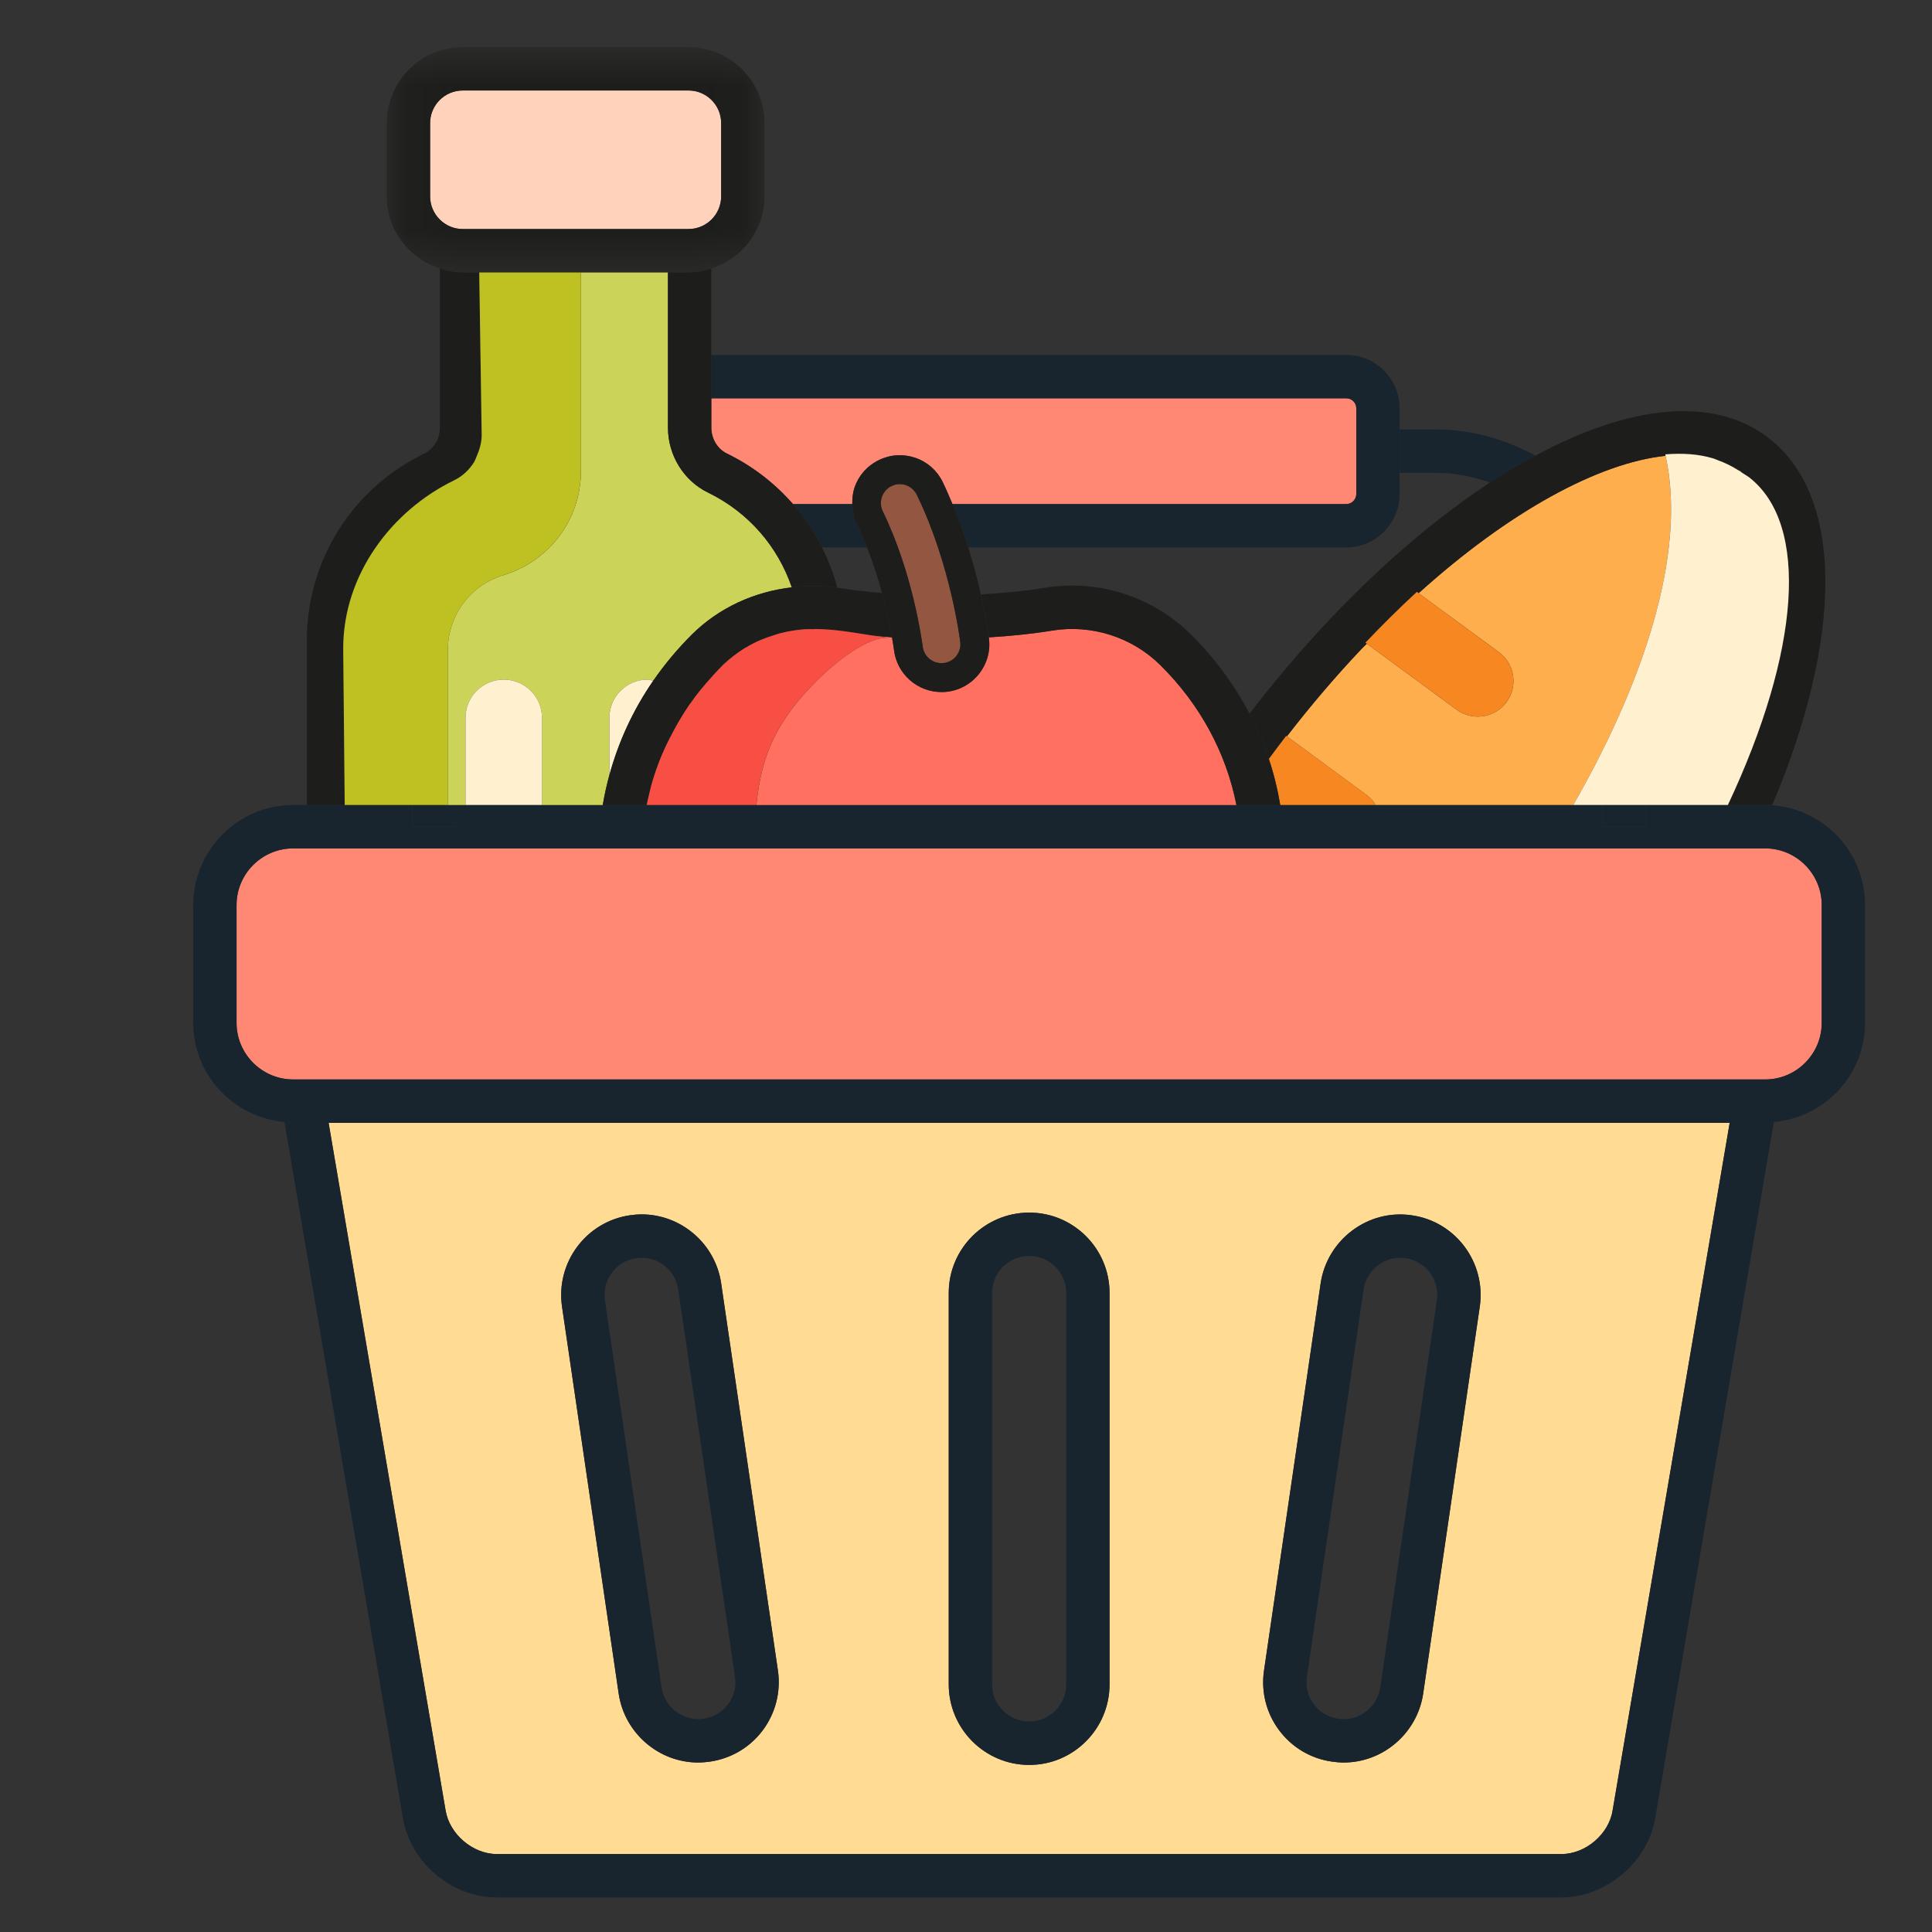 <?xml version="1.0" encoding="UTF-8"?>
<svg width="40px" height="40px" viewBox="0 0 40 40" version="1.1" xmlns="http://www.w3.org/2000/svg" xmlns:xlink="http://www.w3.org/1999/xlink">
    <rect x="0" y="0" width="40" height="40" fill="#333333" stroke="none"/>
    <!-- Generator: Sketch 63.1 (92452) - https://sketch.com -->
    <title>EvitarDespilfarro_40x40</title>
    <desc>Created with Sketch.</desc>
    <defs>
        <polygon id="path-1" points="0.105 0.716 7.926 0.716 7.926 5.379 0.105 5.379"></polygon>
    </defs>
    <g id="EvitarDespilfarro_40x40" stroke="none" stroke-width="1" fill="none" fill-rule="evenodd">
        <g id="ConsumoResponsable_40x40" transform="translate(4, 0)">
            <path d="M25.233,25.162 C26.138,25.292 26.768,26.139 26.638,27.049 L25.465,35.066 C25.344,35.879 24.638,36.491 23.821,36.491 C23.739,36.491 23.658,36.484 23.575,36.472 C23.136,36.409 22.747,36.178 22.481,35.821 C22.216,35.464 22.106,35.025 22.17,34.586 L23.343,26.567 C23.476,25.674 24.316,25.024 25.233,25.162 L25.233,25.162 Z M17.309,36.541 C16.39,36.541 15.642,35.792 15.642,34.873 L15.642,26.769 C15.642,25.852 16.39,25.105 17.309,25.105 C18.226,25.105 18.972,25.852 18.972,26.769 L18.972,34.873 C18.972,35.792 18.226,36.541 17.309,36.541 L17.309,36.541 Z M11.794,35.823 C11.527,36.178 11.138,36.409 10.697,36.473 C10.616,36.484 10.534,36.491 10.453,36.491 C9.637,36.491 8.929,35.879 8.809,35.067 L7.636,27.051 C7.504,26.139 8.136,25.293 9.041,25.161 C9.122,25.149 9.204,25.143 9.285,25.143 C10.106,25.143 10.813,25.755 10.93,26.568 L12.106,34.586 C12.169,35.027 12.058,35.466 11.794,35.823 L11.794,35.823 Z M5.225,37.479 C5.304,37.973 5.789,38.386 6.284,38.386 L28.33,38.386 C28.827,38.386 29.31,37.974 29.387,37.485 L31.811,23.248 L2.803,23.248 L5.225,37.479 Z" id="Fill-1" fill="#FFDB93" fill-rule="nonzero"></path>
            <path d="M2.072,17.565 C1.424,17.565 0.898,18.091 0.898,18.737 L0.898,21.176 C0.898,21.823 1.424,22.349 2.072,22.349 L32.544,22.349 C33.19,22.349 33.717,21.823 33.717,21.176 L33.717,18.737 C33.717,18.091 33.19,17.565 32.544,17.565 L2.072,17.565 Z" id="Fill-3" fill="#FF8875" fill-rule="nonzero"></path>
            <path d="M13.693,10.092 C13.779,9.842 13.957,9.641 14.196,9.526 C14.432,9.409 14.7,9.393 14.952,9.479 C15.202,9.565 15.403,9.744 15.518,9.982 C15.592,10.133 15.656,10.285 15.719,10.437 L23.872,10.437 C23.987,10.437 24.08,10.342 24.08,10.227 L24.08,8.452 C24.08,8.338 23.987,8.246 23.872,8.246 L10.744,8.246 C10.737,8.246 10.733,8.252 10.727,8.252 L10.727,8.852 C10.727,9.085 10.854,9.295 11.051,9.39 C11.586,9.651 12.044,10.01 12.418,10.437 L13.646,10.437 C13.643,10.321 13.655,10.205 13.693,10.092" id="Fill-5" fill="#FF8875" fill-rule="nonzero"></path>
            <path d="M31.811,23.248 L29.387,37.485 C29.31,37.974 28.826,38.386 28.33,38.386 L6.285,38.386 C5.789,38.386 5.304,37.973 5.225,37.479 L2.804,23.248 L2.072,23.248 C2.008,23.248 1.951,23.234 1.889,23.228 L4.339,37.625 C4.488,38.555 5.343,39.284 6.285,39.284 L28.33,39.284 C29.258,39.284 30.129,38.54 30.272,37.629 L32.726,23.228 C32.664,23.234 32.606,23.248 32.544,23.248 L31.811,23.248 Z" id="Fill-7" fill="#18252F" fill-rule="nonzero"></path>
            <path d="M11.074,35.285 C10.951,35.449 10.772,35.555 10.566,35.584 C10.148,35.646 9.758,35.347 9.697,34.938 L8.524,26.921 C8.463,26.5 8.753,26.11 9.172,26.049 C9.211,26.044 9.249,26.041 9.286,26.041 C9.663,26.041 9.988,26.322 10.042,26.697 L11.217,34.716 C11.248,34.919 11.196,35.121 11.074,35.285 L11.074,35.285 Z M10.931,26.568 C10.812,25.755 10.106,25.142 9.286,25.142 C9.205,25.142 9.123,25.149 9.042,25.161 C8.135,25.293 7.504,26.139 7.636,27.051 L8.81,35.067 C8.93,35.879 9.636,36.491 10.452,36.491 C10.533,36.491 10.615,36.484 10.696,36.473 C11.137,36.409 11.528,36.178 11.793,35.822 C12.058,35.466 12.17,35.027 12.106,34.586 L10.931,26.568 Z" id="Fill-9" fill="#18252F" fill-rule="nonzero"></path>
            <path d="M18.075,26.769 L18.075,34.874 C18.075,35.297 17.73,35.642 17.309,35.642 C16.884,35.642 16.54,35.297 16.54,34.874 L16.54,26.769 C16.54,26.347 16.884,26.003 17.309,26.003 C17.73,26.003 18.075,26.347 18.075,26.769 L18.075,26.769 Z M18.972,26.769 C18.972,25.852 18.226,25.106 17.309,25.106 C16.389,25.106 15.643,25.852 15.643,26.769 L15.643,34.874 C15.643,35.793 16.389,36.541 17.309,36.541 C18.226,36.541 18.972,35.793 18.972,34.874 L18.972,26.769 Z" id="Fill-11" fill="#18252F" fill-rule="nonzero"></path>
            <path d="M24.988,26.041 C25.025,26.041 25.063,26.044 25.103,26.05 C25.52,26.11 25.81,26.501 25.749,26.919 L24.577,34.936 C24.52,35.311 24.196,35.593 23.821,35.593 C23.783,35.593 23.746,35.59 23.705,35.584 C23.503,35.556 23.323,35.449 23.201,35.285 C23.08,35.121 23.029,34.92 23.058,34.717 L24.232,26.698 C24.287,26.323 24.612,26.041 24.988,26.041 M23.343,26.567 L22.17,34.587 C22.106,35.026 22.216,35.464 22.481,35.82 C22.747,36.178 23.136,36.409 23.575,36.472 C23.658,36.484 23.739,36.491 23.821,36.491 C24.638,36.491 25.344,35.879 25.465,35.067 L26.638,27.048 C26.768,26.139 26.138,25.291 25.233,25.162 C24.316,25.025 23.476,25.675 23.343,26.567" id="Fill-13" fill="#18252F" fill-rule="nonzero"></path>
            <path d="M32.544,17.565 C33.19,17.565 33.717,18.091 33.717,18.737 L33.717,21.176 C33.717,21.823 33.19,22.349 32.544,22.349 L2.072,22.349 C1.424,22.349 0.897,21.823 0.897,21.176 L0.897,18.737 C0.897,18.091 1.424,17.565 2.072,17.565 L32.544,17.565 Z M32.544,16.666 L31.774,16.666 L30.075,16.666 L30.075,17.116 L29.626,17.116 L29.177,17.116 L29.177,16.666 L28.572,16.666 L24.481,16.666 L22.506,16.666 L21.599,16.666 L11.661,16.666 L9.391,16.666 L9.387,16.666 L8.48,16.666 L7.22,16.666 L5.639,16.666 L5.438,16.666 L5.438,17.116 L4.989,17.116 L4.54,17.116 L4.54,16.666 L3.136,16.666 L2.353,16.666 L2.072,16.666 C0.929,16.666 0.001,17.596 0.001,18.737 L0.001,21.176 C0.001,22.256 0.834,23.136 1.889,23.229 C1.951,23.235 2.008,23.248 2.072,23.248 L2.804,23.248 L31.811,23.248 L32.544,23.248 C32.606,23.248 32.664,23.235 32.726,23.229 C33.781,23.136 34.614,22.256 34.614,21.176 L34.614,18.737 C34.614,17.596 33.686,16.666 32.544,16.666 L32.544,16.666 Z" id="Fill-15" fill="#18252F" fill-rule="nonzero"></path>
            <path d="M25.736,9.79 C26.126,9.79 26.497,9.869 26.848,9.99 C27.168,9.779 27.48,9.6 27.789,9.433 C27.176,9.1 26.483,8.892 25.736,8.892 L24.979,8.892 L24.979,9.79 L25.736,9.79 Z" id="Fill-17" fill="#18252F" fill-rule="nonzero"></path>
            <polygon id="Fill-19" fill="#18252F" fill-rule="nonzero" points="29.177 17.116 29.626 17.116 30.075 17.116 30.075 16.666 29.177 16.666"></polygon>
            <polygon id="Fill-21" fill="#18252F" fill-rule="nonzero" points="4.54 16.666 4.54 17.116 4.989 17.116 5.438 17.116 5.438 16.666 5.273 16.666"></polygon>
            <path d="M13.74,10.849 C13.676,10.717 13.649,10.578 13.646,10.436 L12.419,10.436 C12.657,10.708 12.856,11.011 13.018,11.334 L13.952,11.334 C13.887,11.172 13.818,11.009 13.74,10.849" id="Fill-23" fill="#18252F" fill-rule="nonzero"></path>
            <path d="M10.727,8.253 C10.733,8.252 10.737,8.246 10.744,8.246 L23.872,8.246 C23.987,8.246 24.081,8.339 24.081,8.452 L24.081,10.226 C24.081,10.342 23.987,10.436 23.872,10.436 L15.719,10.436 C15.848,10.744 15.956,11.045 16.046,11.334 L23.872,11.334 C24.482,11.334 24.978,10.837 24.978,10.226 L24.978,9.79 L24.978,8.892 L24.978,8.452 C24.978,7.844 24.482,7.348 23.872,7.348 L10.744,7.348 C10.738,7.348 10.733,7.351 10.727,7.351 L10.727,8.253 Z" id="Fill-25" fill="#18252F" fill-rule="nonzero"></path>
            <path d="M31.46,9.488 C31.499,9.499 31.537,9.517 31.575,9.531 C31.536,9.518 31.501,9.499 31.46,9.488" id="Fill-27" fill="#FFAE4D" fill-rule="nonzero"></path>
            <path d="M32.038,9.756 C32.016,9.739 31.984,9.735 31.96,9.718 C32,9.742 32.04,9.769 32.08,9.796 C32.064,9.784 32.055,9.768 32.038,9.756" id="Fill-29" fill="#FFAE4D" fill-rule="nonzero"></path>
            <path d="M30.482,9.437 C29.093,9.585 27.248,10.588 25.371,12.282 L27.034,13.503 C27.362,13.744 27.433,14.208 27.191,14.536 C27.047,14.733 26.823,14.836 26.596,14.836 C26.443,14.836 26.291,14.79 26.158,14.694 L24.298,13.327 C24.26,13.367 24.222,13.4 24.184,13.441 C23.645,14.01 23.13,14.616 22.644,15.245 L24.283,16.45 C24.365,16.51 24.433,16.584 24.481,16.666 L28.572,16.666 C30.206,13.818 30.89,11.249 30.482,9.437" id="Fill-31" fill="#FFAE4D" fill-rule="nonzero"></path>
            <path d="M24.615,11.752 C24.252,12.087 23.889,12.444 23.531,12.824 C22.949,13.439 22.391,14.096 21.87,14.775 C22.03,15.078 22.163,15.392 22.271,15.715 C22.28,15.702 22.288,15.689 22.298,15.675 C22.408,15.527 22.519,15.379 22.631,15.235 L22.644,15.245 C23.13,14.616 23.646,14.009 24.184,13.44 C24.222,13.4 24.26,13.367 24.298,13.327 L24.296,13.325 C24.288,13.319 24.28,13.313 24.271,13.305 C24.623,12.934 24.978,12.583 25.333,12.256 L25.37,12.282 C27.248,10.588 29.093,9.585 30.483,9.437 C30.481,9.427 30.482,9.416 30.479,9.407 C30.845,9.378 31.159,9.4 31.46,9.488 C31.501,9.498 31.536,9.518 31.575,9.532 C31.704,9.577 31.832,9.64 31.96,9.718 C31.984,9.735 32.015,9.739 32.038,9.756 C32.054,9.768 32.065,9.784 32.08,9.796 C32.128,9.829 32.174,9.851 32.222,9.889 C33.46,10.865 33.272,13.476 31.774,16.666 L32.544,16.666 L32.694,16.666 C34.152,13.215 34.205,10.233 32.569,9.032 C31.442,8.203 29.731,8.386 27.79,9.433 C27.481,9.6 27.168,9.779 26.848,9.99 C26.122,10.47 25.372,11.053 24.615,11.752" id="Fill-33" fill="#1D1D1B" fill-rule="nonzero"></path>
            <path d="M32.222,9.889 C32.174,9.851 32.127,9.829 32.08,9.796 C32.04,9.769 32,9.743 31.96,9.718 C31.833,9.64 31.704,9.578 31.575,9.532 C31.537,9.517 31.499,9.499 31.46,9.488 C31.159,9.4 30.844,9.379 30.479,9.407 C30.482,9.416 30.481,9.427 30.483,9.437 C30.89,11.25 30.206,13.818 28.572,16.666 L29.177,16.666 L30.075,16.666 L31.774,16.666 C33.272,13.476 33.461,10.865 32.222,9.889" id="Fill-35" fill="#FFF0D0" fill-rule="nonzero"></path>
            <path d="M22.644,15.245 L22.63,15.235 C22.518,15.38 22.408,15.527 22.299,15.675 C22.289,15.689 22.28,15.702 22.27,15.715 C22.375,16.025 22.452,16.343 22.506,16.666 L24.481,16.666 C24.432,16.584 24.366,16.51 24.284,16.45 L22.644,15.245 Z" id="Fill-37" fill="#F78721" fill-rule="nonzero"></path>
            <path d="M26.595,14.836 C26.822,14.836 27.047,14.733 27.19,14.535 C27.432,14.207 27.362,13.744 27.033,13.504 L25.371,12.282 L25.334,12.255 C24.979,12.583 24.623,12.934 24.271,13.305 C24.28,13.312 24.288,13.319 24.297,13.325 L24.299,13.327 L26.159,14.694 C26.291,14.79 26.444,14.836 26.595,14.836" id="Fill-39" fill="#F78721" fill-rule="nonzero"></path>
            <path d="M8.617,14.861 C8.617,14.424 8.97,14.07 9.407,14.07 C9.449,14.07 9.485,14.088 9.525,14.094 C9.759,13.755 10.027,13.433 10.329,13.133 C10.891,12.577 11.624,12.249 12.393,12.16 C12.105,11.316 11.497,10.606 10.659,10.199 C10.155,9.954 9.83,9.426 9.83,8.853 L9.83,5.64 L8.028,5.64 L8.028,9.753 C8.028,10.745 7.377,11.621 6.425,11.907 C6.083,12.009 5.794,12.218 5.592,12.49 C5.389,12.762 5.272,13.097 5.272,13.455 L5.272,16.667 L5.437,16.667 L5.638,16.667 L5.638,14.861 C5.638,14.424 5.993,14.07 6.43,14.07 C6.866,14.07 7.22,14.425 7.22,14.861 L7.22,16.667 L8.479,16.667 C8.515,16.457 8.56,16.25 8.617,16.045 L8.617,14.861 Z" id="Fill-41" fill="#CBD359" fill-rule="nonzero"></path>
            <path d="M5.817,9.565 C5.842,9.523 5.856,9.475 5.876,9.43 C5.857,9.475 5.839,9.522 5.817,9.565" id="Fill-43" fill="#CBD359" fill-rule="nonzero"></path>
            <path d="M10.256,5.639 L9.829,5.639 L9.829,8.853 C9.829,9.426 10.155,9.953 10.659,10.198 C11.497,10.606 12.105,11.315 12.393,12.161 C12.705,12.125 13.02,12.12 13.336,12.169 C13.26,11.878 13.151,11.599 13.018,11.334 C12.856,11.011 12.657,10.709 12.419,10.436 C12.044,10.009 11.585,9.65 11.051,9.391 C10.854,9.295 10.727,9.084 10.727,8.853 L10.727,8.253 L10.727,7.352 L10.727,5.559 C10.578,5.607 10.421,5.639 10.256,5.639" id="Fill-45" fill="#1D1D1B" fill-rule="nonzero"></path>
            <path d="M3.137,16.666 L3.106,13.427 C3.106,11.897 4.107,10.575 5.397,9.947 C5.575,9.862 5.717,9.727 5.817,9.565 C5.84,9.522 5.857,9.475 5.876,9.43 C5.933,9.298 5.973,9.156 5.973,9.007 L5.922,5.639 L5.581,5.639 C5.415,5.639 5.258,5.606 5.107,5.558 L5.107,8.854 C5.107,9.085 4.981,9.295 4.784,9.39 C3.284,10.119 2.352,11.607 2.352,13.273 L2.352,16.666 L3.137,16.666 Z" id="Fill-47" fill="#1D1D1B" fill-rule="nonzero"></path>
            <path d="M5.273,13.455 C5.273,13.098 5.389,12.762 5.593,12.491 C5.795,12.218 6.083,12.01 6.425,11.906 C7.376,11.621 8.027,10.745 8.027,9.752 L8.027,5.639 L5.922,5.639 L5.973,9.007 C5.973,9.156 5.933,9.298 5.876,9.43 C5.856,9.475 5.842,9.523 5.817,9.565 C5.717,9.727 5.575,9.862 5.398,9.947 C4.108,10.575 3.106,11.897 3.106,13.427 L3.137,16.666 L4.54,16.666 L5.273,16.666 L5.273,13.455 Z" id="Fill-49" fill="#BEC121" fill-rule="nonzero"></path>
            <path d="M5.58,4.742 L10.256,4.742 C10.628,4.742 10.931,4.437 10.931,4.066 L10.931,2.549 C10.931,2.176 10.628,1.874 10.256,1.874 L5.58,1.874 C5.208,1.874 4.905,2.176 4.905,2.549 L4.905,4.066 C4.905,4.437 5.208,4.742 5.58,4.742" id="Fill-51" fill="#FFD2BC" fill-rule="nonzero"></path>
            <g id="Group-55" transform="translate(3.902, 0.26)">
                <g id="Fill-53-Clipped">
                    <mask id="mask-2" fill="white">
                        <use xlink:href="#path-1"></use>
                    </mask>
                    <g id="path-1"></g>
                    <path d="M1.003,3.805 L1.003,2.288 C1.003,1.916 1.306,1.613 1.678,1.613 L6.353,1.613 C6.725,1.613 7.029,1.916 7.029,2.288 L7.029,3.805 C7.029,4.178 6.725,4.482 6.353,4.482 L1.678,4.482 C1.306,4.482 1.003,4.178 1.003,3.805 M1.678,5.379 L2.02,5.379 L4.124,5.379 L5.927,5.379 L6.353,5.379 C6.519,5.379 6.675,5.347 6.825,5.299 C7.46,5.097 7.926,4.508 7.926,3.805 L7.926,2.288 C7.926,1.422 7.22,0.716 6.353,0.716 L1.678,0.716 C0.811,0.716 0.105,1.422 0.105,2.288 L0.105,3.805 C0.105,4.507 0.57,5.096 1.204,5.298 C1.355,5.346 1.512,5.379 1.678,5.379" id="Fill-53" fill="#1D1D1B" fill-rule="nonzero" mask="url(#mask-2)"></path>
                </g>
            </g>
            <path d="M6.429,14.07 C5.993,14.07 5.638,14.423 5.638,14.861 L5.638,16.666 L7.221,16.666 L7.221,14.861 C7.221,14.424 6.865,14.07 6.429,14.07" id="Fill-56" fill="#FFF0D0" fill-rule="nonzero"></path>
            <path d="M8.617,14.861 L8.617,16.045 C8.806,15.354 9.109,14.695 9.525,14.094 C9.485,14.088 9.449,14.07 9.407,14.07 C8.97,14.07 8.617,14.424 8.617,14.861" id="Fill-58" fill="#FFF0D0" fill-rule="nonzero"></path>
            <path d="M20.025,13.772 C19.436,13.188 18.594,12.922 17.777,13.057 C17.361,13.125 16.919,13.168 16.472,13.196 C16.472,13.202 16.475,13.221 16.475,13.222 C16.508,13.48 16.435,13.74 16.272,13.949 C16.109,14.157 15.876,14.289 15.613,14.321 C15.574,14.326 15.533,14.328 15.492,14.328 C14.993,14.328 14.57,13.954 14.51,13.46 C14.508,13.446 14.495,13.35 14.468,13.194 C14.332,13.186 14.202,13.172 14.069,13.158 C14.17,13.174 14.279,13.19 14.409,13.208 C13.977,13.149 13.253,13.752 12.935,14.069 C12.076,14.919 11.761,15.638 11.661,16.667 L21.599,16.667 C21.387,15.589 20.847,14.586 20.025,13.772" id="Fill-60" fill="#FF7061" fill-rule="nonzero"></path>
            <path d="M10.724,14.028 C10.569,14.202 10.422,14.379 10.292,14.567 C10.43,14.365 10.576,14.192 10.724,14.028" id="Fill-62" fill="#FF7061" fill-rule="nonzero"></path>
            <path d="M10.877,13.862 C11.052,13.689 11.232,13.536 11.424,13.416 C11.259,13.517 11.1,13.633 10.96,13.772 C10.93,13.801 10.905,13.833 10.877,13.862" id="Fill-64" fill="#FF7061" fill-rule="nonzero"></path>
            <path d="M12.032,13.148 C11.828,13.209 11.631,13.292 11.446,13.404 C11.632,13.29 11.828,13.21 12.032,13.148" id="Fill-66" fill="#FF7061" fill-rule="nonzero"></path>
            <path d="M12.167,13.107 C12.381,13.053 12.606,13.025 12.845,13.027 C12.826,13.026 12.807,13.022 12.788,13.022 C12.577,13.022 12.371,13.056 12.167,13.107" id="Fill-68" fill="#FF7061" fill-rule="nonzero"></path>
            <path d="M9.769,15.482 C9.682,15.674 9.603,15.87 9.539,16.071 C9.603,15.875 9.677,15.679 9.769,15.482" id="Fill-70" fill="#FF7061" fill-rule="nonzero"></path>
            <path d="M9.85,15.315 C9.97,15.078 10.102,14.841 10.266,14.6 C10.107,14.83 9.972,15.069 9.85,15.315" id="Fill-72" fill="#FF7061" fill-rule="nonzero"></path>
            <path d="M9.387,16.666 L9.391,16.666 C9.403,16.606 9.415,16.544 9.431,16.482 C9.415,16.544 9.399,16.605 9.387,16.666" id="Fill-74" fill="#FF7061" fill-rule="nonzero"></path>
            <path d="M22.271,15.716 C22.163,15.393 22.03,15.078 21.87,14.774 C21.558,14.181 21.153,13.626 20.656,13.134 C19.862,12.349 18.729,11.986 17.631,12.17 C17.21,12.239 16.762,12.279 16.309,12.306 C16.419,12.799 16.465,13.136 16.473,13.196 C16.919,13.168 17.36,13.125 17.778,13.056 C18.594,12.922 19.436,13.188 20.025,13.772 C20.847,14.586 21.387,15.589 21.599,16.667 L22.506,16.667 C22.452,16.344 22.374,16.025 22.271,15.716" id="Fill-76" fill="#1D1D1B" fill-rule="nonzero"></path>
            <path d="M9.539,16.072 C9.603,15.871 9.682,15.675 9.768,15.483 C9.795,15.426 9.822,15.37 9.849,15.316 C9.971,15.069 10.107,14.83 10.266,14.6 C10.267,14.598 10.268,14.595 10.27,14.593 C10.277,14.583 10.284,14.576 10.291,14.567 C10.422,14.38 10.569,14.202 10.724,14.028 C10.775,13.972 10.825,13.913 10.877,13.861 C10.905,13.833 10.93,13.801 10.96,13.772 C11.101,13.633 11.259,13.518 11.424,13.415 C11.431,13.41 11.439,13.408 11.446,13.405 C11.631,13.292 11.828,13.209 12.032,13.148 C12.077,13.133 12.121,13.119 12.166,13.107 C12.37,13.056 12.577,13.022 12.788,13.022 C12.807,13.022 12.826,13.026 12.845,13.027 C12.855,13.027 12.864,13.023 12.875,13.023 C13.329,13.032 13.526,13.078 14.069,13.159 C14.202,13.171 14.332,13.186 14.468,13.195 C14.431,12.981 14.363,12.653 14.261,12.278 C13.951,12.251 13.644,12.218 13.354,12.17 C13.348,12.169 13.341,12.17 13.336,12.169 C13.02,12.12 12.705,12.126 12.394,12.161 C11.624,12.249 10.891,12.577 10.329,13.133 C10.027,13.433 9.76,13.755 9.524,14.094 C9.109,14.695 8.806,15.354 8.617,16.046 C8.561,16.25 8.515,16.457 8.48,16.666 L9.387,16.666 C9.399,16.605 9.415,16.543 9.431,16.482 C9.462,16.345 9.494,16.208 9.539,16.072" id="Fill-78" fill="#1D1D1B" fill-rule="nonzero"></path>
            <path d="M12.936,14.068 C13.253,13.753 13.977,13.149 14.41,13.208 C14.279,13.19 14.171,13.174 14.068,13.158 C13.526,13.077 13.329,13.032 12.875,13.023 C12.864,13.023 12.856,13.027 12.845,13.027 C12.606,13.025 12.381,13.054 12.167,13.107 C12.121,13.118 12.076,13.134 12.031,13.148 C11.827,13.211 11.631,13.291 11.447,13.404 C11.439,13.408 11.431,13.411 11.423,13.416 C11.232,13.536 11.052,13.689 10.877,13.861 C10.825,13.913 10.775,13.972 10.724,14.028 C10.576,14.192 10.43,14.365 10.292,14.567 C10.284,14.577 10.276,14.582 10.27,14.593 C10.268,14.595 10.267,14.598 10.266,14.6 C10.102,14.841 9.97,15.078 9.85,15.315 C9.822,15.371 9.794,15.426 9.769,15.482 C9.677,15.679 9.603,15.876 9.54,16.072 C9.495,16.208 9.461,16.345 9.43,16.482 C9.416,16.543 9.403,16.606 9.39,16.666 L11.66,16.666 C11.761,15.638 12.075,14.919 12.936,14.068" id="Fill-80" fill="#F74F43" fill-rule="nonzero"></path>
            <path d="M14.981,10.243 C14.935,10.149 14.855,10.079 14.757,10.045 C14.716,10.03 14.672,10.023 14.63,10.023 C14.57,10.023 14.513,10.036 14.458,10.063 C14.364,10.108 14.293,10.188 14.259,10.288 C14.225,10.385 14.231,10.493 14.277,10.586 C14.888,11.842 15.083,13.23 15.103,13.384 C15.128,13.583 15.294,13.73 15.491,13.73 L15.536,13.728 C15.644,13.715 15.736,13.663 15.801,13.58 C15.865,13.498 15.894,13.394 15.881,13.291 C15.879,13.272 15.686,11.691 14.981,10.243" id="Fill-82" fill="#935641" fill-rule="nonzero"></path>
            <path d="M15.881,13.291 C15.894,13.394 15.865,13.498 15.801,13.58 C15.737,13.663 15.644,13.715 15.536,13.728 L15.492,13.73 C15.294,13.73 15.128,13.583 15.103,13.384 C15.084,13.23 14.888,11.842 14.277,10.586 C14.232,10.493 14.225,10.385 14.259,10.288 C14.293,10.188 14.364,10.108 14.458,10.063 C14.513,10.036 14.57,10.023 14.63,10.023 C14.672,10.023 14.716,10.03 14.757,10.045 C14.855,10.079 14.935,10.149 14.981,10.243 C15.685,11.691 15.879,13.272 15.881,13.291 M14.952,9.479 C14.7,9.393 14.432,9.409 14.196,9.526 C13.958,9.641 13.779,9.842 13.693,10.093 C13.655,10.205 13.644,10.321 13.646,10.436 C13.649,10.578 13.676,10.717 13.74,10.849 C13.818,11.009 13.887,11.172 13.951,11.334 C14.08,11.662 14.181,11.984 14.261,12.278 C14.363,12.654 14.431,12.982 14.468,13.194 C14.495,13.35 14.508,13.446 14.51,13.46 C14.57,13.955 14.993,14.328 15.492,14.328 C15.533,14.328 15.575,14.327 15.613,14.322 C15.876,14.289 16.109,14.157 16.272,13.948 C16.435,13.74 16.508,13.48 16.475,13.222 C16.475,13.221 16.472,13.202 16.472,13.196 C16.465,13.137 16.419,12.799 16.308,12.305 C16.245,12.022 16.159,11.692 16.046,11.334 C15.956,11.045 15.848,10.744 15.72,10.436 C15.656,10.285 15.592,10.134 15.519,9.982 C15.404,9.744 15.203,9.565 14.952,9.479" id="Fill-84" fill="#1D1D1B" fill-rule="nonzero"></path>
        </g>
    </g>
</svg>